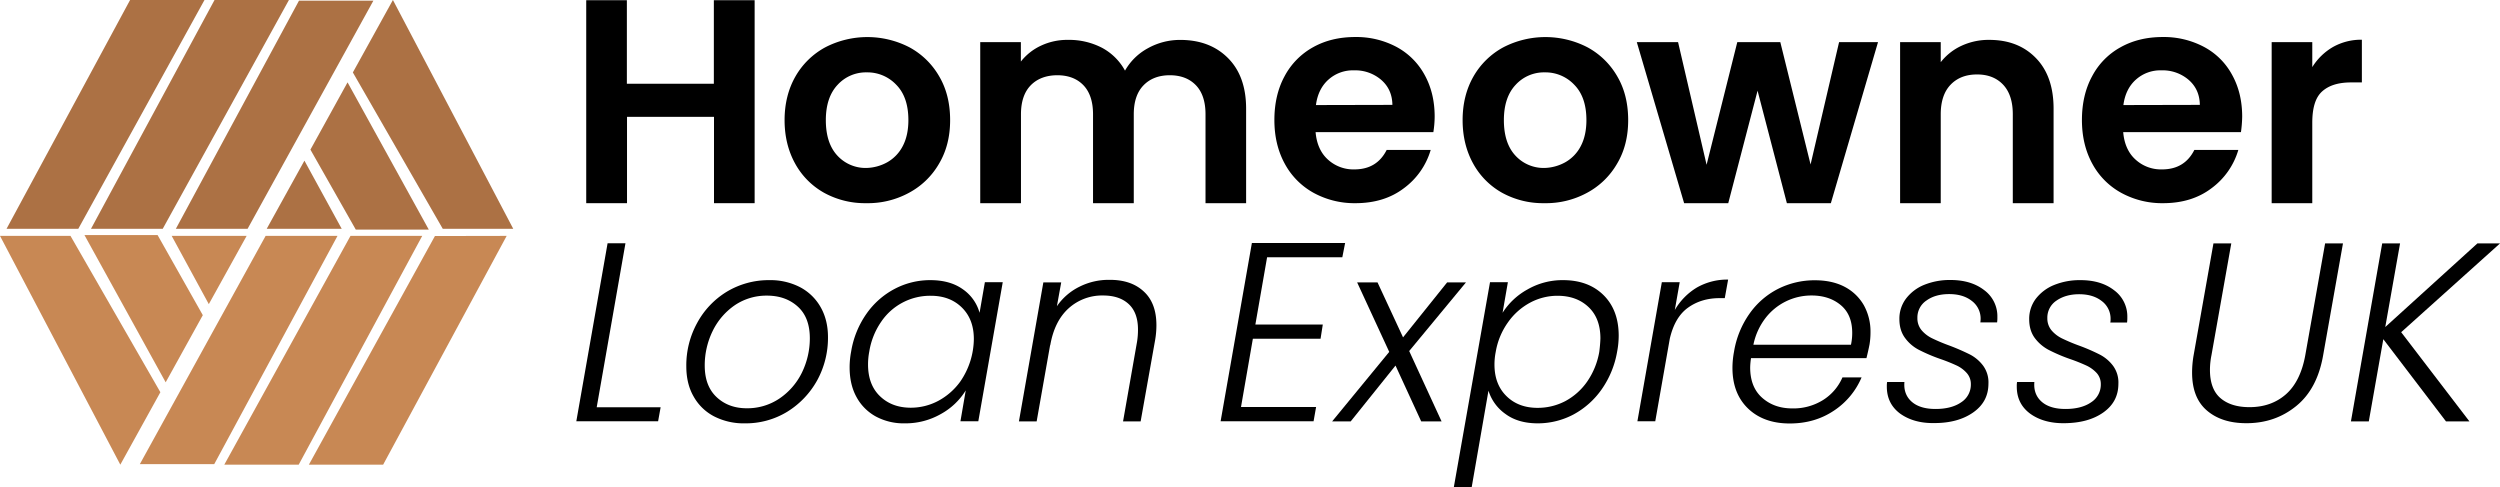 <svg xmlns="http://www.w3.org/2000/svg" viewBox="0 0 1791.1 348.9"><defs><style>.cls-1{fill:#ac7144;}.cls-2{fill:#c88854;}</style></defs><title>Asset 5</title><g id="Layer_2" data-name="Layer 2"><g id="Layer_1-2" data-name="Layer 1"><polygon class="cls-1" points="56.1 163.9 4.7 163.9 93.2 0 146.5 0 56.1 163.9"/><polygon class="cls-1" points="116.6 163.9 65.2 163.9 153.7 0 207 0 116.6 163.9"/><polygon class="cls-1" points="177.4 163.9 126 163.9 214.2 0.5 267.5 0.5 177.4 163.9"/><polygon class="cls-1" points="367.7 163.9 317.2 163.9 252.8 51.9 281.5 0 367.7 163.9"/><polygon class="cls-1" points="307.2 164.5 254.9 164.5 222.4 107.2 249 59 307.2 164.5"/><polyline class="cls-1" points="244.8 163.9 191.1 163.9 218.1 115.1"/><polygon class="cls-2" points="311.6 169.1 363 169 274.5 332.9 221.3 332.9 311.6 169.1"/><polygon class="cls-2" points="251.1 169 302.5 169 214 332.9 160.7 332.9 251.1 169"/><polygon class="cls-2" points="190.3 169 241.8 169 153.5 332.5 100.2 332.5 190.3 169"/><polygon class="cls-2" points="0 169 50.5 169 114.9 281 86.2 332.9 0 169"/><polygon class="cls-2" points="60.5 168.4 112.9 168.4 145.3 225.8 118.7 273.9 60.5 168.4"/><polyline class="cls-2" points="123 169 176.7 169 149.6 217.9"/><path d="M540.65.15V145.57H511.54V83.71H449.22v61.86H420V.15h29.11V60h62.32V.15Z"/><path d="M590.65,138.25a53.26,53.26,0,0,1-20.89-20.89c-5-9-7.65-19.4-7.65-31.27s2.63-22.26,7.76-31.28a54.42,54.42,0,0,1,21.35-20.89,65.62,65.62,0,0,1,60.38,0,54.46,54.46,0,0,1,21.34,20.89c5.26,9,7.77,19.41,7.77,31.28s-2.63,22.26-8,31.27A54.48,54.48,0,0,1,651,138.25a61.56,61.56,0,0,1-30.48,7.31A60.69,60.69,0,0,1,590.65,138.25Zm44.86-21.91a28,28,0,0,0,11.18-11.53c2.74-5.14,4.11-11.42,4.11-18.72,0-11-2.85-19.41-8.67-25.34A28.36,28.36,0,0,0,621,51.85a27.47,27.47,0,0,0-20.89,8.9c-5.59,5.93-8.45,14.38-8.45,25.34s2.74,19.4,8.22,25.34a27.44,27.44,0,0,0,20.78,8.9A32.42,32.42,0,0,0,635.51,116.34Z"/><path d="M1076.41,138.25a53.23,53.23,0,0,1-20.88-20.89c-5-9-7.65-19.4-7.65-31.27s2.62-22.26,7.76-31.28A54.46,54.46,0,0,1,1077,33.92a65.64,65.64,0,0,1,60.39,0,54.46,54.46,0,0,1,21.34,20.89c5.25,9,7.76,19.41,7.76,31.28s-2.62,22.26-8,31.27a54.45,54.45,0,0,1-21.68,20.89,61.56,61.56,0,0,1-30.48,7.31A60.73,60.73,0,0,1,1076.41,138.25Zm44.86-21.91a27.93,27.93,0,0,0,11.19-11.53c2.74-5.14,4.11-11.42,4.11-18.72,0-11-2.86-19.41-8.68-25.34a28.34,28.34,0,0,0-21.11-8.9,27.45,27.45,0,0,0-20.89,8.9c-5.6,5.93-8.45,14.38-8.45,25.34s2.74,19.4,8.22,25.34a27.43,27.43,0,0,0,20.77,8.9A32.35,32.35,0,0,0,1121.27,116.34Z"/><path d="M879.77,41.59q13,13,13,36.29v67.69H863.68V81.88c0-9-2.28-16-6.85-20.77s-10.84-7.2-18.72-7.2-14.15,2.4-18.83,7.2-7,11.75-7,20.77v63.69H783.09V81.88c0-9-2.28-16-6.84-20.77s-10.85-7.2-18.72-7.2-14.39,2.4-19.07,7.2-7,11.75-7,20.77v63.69H702.28V30.17h29.11V44.1a39.44,39.44,0,0,1,14.49-11.42,44.25,44.25,0,0,1,19.52-4.11,51.1,51.1,0,0,1,24.2,5.71A40.5,40.5,0,0,1,806,50.6a41.51,41.51,0,0,1,16.32-16,47.19,47.19,0,0,1,23.17-6Q866.77,28.57,879.77,41.59Z"/><path d="M1026.91,94.66H942.55c.69,8.33,3.66,15,8.79,19.63a27,27,0,0,0,18.95,7.08c10.85,0,18.49-4.68,23.17-13.93H1025a52.36,52.36,0,0,1-19.18,27.4c-9.47,7.19-21,10.73-34.81,10.73a60.92,60.92,0,0,1-29.91-7.42,51.93,51.93,0,0,1-20.66-20.89c-4.91-9-7.42-19.4-7.42-31.27s2.4-22.38,7.31-31.39a51.16,51.16,0,0,1,20.43-20.78c8.79-4.91,18.83-7.3,30.25-7.3a61.3,61.3,0,0,1,29.45,7.07,49.66,49.66,0,0,1,20.2,20.09c4.79,8.68,7.19,18.61,7.19,29.91A72.5,72.5,0,0,1,1026.91,94.66ZM997.57,75.14c-.11-7.53-2.85-13.47-8.1-18a28.57,28.57,0,0,0-19.41-6.74A26.17,26.17,0,0,0,951.8,57c-4.91,4.34-8,10.5-9,18.27Z"/><path d="M1345.49,30.17l-33.79,115.4h-31.51l-21-80.58-21,80.58h-31.62l-33.9-115.4h29.56l20.44,87.89,22-87.89h30.81l21.69,87.67,20.43-87.67Z"/><path d="M1458.6,41.59q12.68,13,12.67,36.29v67.69h-29.22V81.88c0-9.13-2.28-16.21-6.85-21.12s-10.84-7.42-18.72-7.42c-8.1,0-14.38,2.51-19.06,7.42s-7,12-7,21.12v63.69h-29.11V30.17h29.11V44.55A40.14,40.14,0,0,1,1405.3,32.8a46,46,0,0,1,19.86-4.23C1439.08,28.57,1450.16,32.91,1458.6,41.59Z"/><path d="M1605.51,94.66h-84.36c.69,8.33,3.66,15,8.79,19.63a27,27,0,0,0,19,7.08c10.84,0,18.49-4.68,23.17-13.93h31.51a52.36,52.36,0,0,1-19.18,27.4c-9.47,7.19-21,10.73-34.81,10.73a60.92,60.92,0,0,1-29.91-7.42A51.93,51.93,0,0,1,1499,117.26c-4.91-9-7.42-19.4-7.42-31.27s2.4-22.38,7.31-31.39a50.43,50.43,0,0,1,20.43-20.78c8.79-4.91,18.83-7.3,30.25-7.3A61.3,61.3,0,0,1,1579,33.59a49,49,0,0,1,20.2,20.09c4.79,8.68,7.19,18.61,7.19,29.91A89.79,89.79,0,0,1,1605.51,94.66Zm-29.45-19.52c-.12-7.53-2.86-13.47-8.11-18a28.53,28.53,0,0,0-19.4-6.74A26.16,26.16,0,0,0,1530.29,57c-4.91,4.34-8,10.5-9,18.27Z"/><path d="M1671.37,33.71a41.09,41.09,0,0,1,20.77-5.25V59.05h-7.76c-9.13,0-16,2.17-20.77,6.51s-7,11.75-7,22.48v57.53h-29.1V30.17h29.1V48.09A42.43,42.43,0,0,1,1671.37,33.71Z"/><path d="M427.5,291.8h45.8l-1.8,10H412.9l22.4-127.5h12.8Z"/><path d="M511.6,298.3A35.53,35.53,0,0,1,496.9,284c-3.5-6.1-5.2-13.3-5.2-21.6a63,63,0,0,1,7.7-30.9A59,59,0,0,1,520.7,209a58.28,58.28,0,0,1,30.5-8.3,46.3,46.3,0,0,1,21.9,5A36.38,36.38,0,0,1,587.9,220c3.5,6.1,5.3,13.3,5.3,21.6a63.44,63.44,0,0,1-7.8,31A61.31,61.31,0,0,1,564,295a57,57,0,0,1-30.4,8.3A46.43,46.43,0,0,1,511.6,298.3Zm46.7-12.7a47.66,47.66,0,0,0,16.1-18.4,56.1,56.1,0,0,0,5.8-24.8q0-15-8.7-22.8c-5.8-5.2-13.1-7.8-22-7.8a40.43,40.43,0,0,0-23.1,6.9,47.62,47.62,0,0,0-15.8,18.4,56,56,0,0,0-5.7,24.8c0,9.9,2.9,17.4,8.6,22.7s12.9,7.9,21.5,7.9a41.06,41.06,0,0,0,23.3-6.9Z"/><path d="M620.7,224.9A57,57,0,0,1,640.9,207a54.47,54.47,0,0,1,25.6-6.3q14.25,0,23.4,6.6a30.33,30.33,0,0,1,11.9,16.8l3.8-21.9h12.8l-17.5,99.6H688.1l3.8-22.1a48.1,48.1,0,0,1-17.8,16.9,51,51,0,0,1-25.8,6.7,42,42,0,0,1-20.8-4.9,34.69,34.69,0,0,1-13.9-14c-3.3-6-4.9-13.1-4.9-21.3a61,61,0,0,1,1.1-11.3A65.43,65.43,0,0,1,620.7,224.9Zm77,18c0-9.5-2.9-17-8.6-22.6s-13.1-8.4-22.3-8.4a42.34,42.34,0,0,0-35.4,18.5,52,52,0,0,0-8.6,21.4,48.84,48.84,0,0,0-.9,9.3c0,9.6,2.8,17.2,8.5,22.7s13,8.3,22.2,8.3a41.87,41.87,0,0,0,19.6-4.9,46.57,46.57,0,0,0,15.9-14,54.69,54.69,0,0,0,9.6-30.3Z"/><path d="M819.3,208.7c6.1,5.5,9.2,13.6,9.2,24.2a62.33,62.33,0,0,1-.9,10.6l-10.4,58.4H804.6l10-56.9a53.39,53.39,0,0,0,.7-8.9c0-8-2.2-14.1-6.6-18.2s-10.5-6.2-18.4-6.2a35.74,35.74,0,0,0-24.6,9.1c-6.8,6.1-11.3,15-13.3,26.8V247l-9.7,54.9H730l17.5-99.6h12.8l-3.1,17.1a42.13,42.13,0,0,1,16.2-14,46.24,46.24,0,0,1,21.3-4.9C805,200.4,813.2,203.1,819.3,208.7Z"/><path d="M907.8,184.3l-8.4,48.2h48.3l-1.6,10.2H897.6l-8.5,48.9h53.8l-1.8,10.2H874.5l22.4-127.7h66.8l-2,10.2Z"/><path d="M1009.6,251.5l23.2,50.4h-14.6l-18.4-40-32.1,40H954.4l40.9-49.8-23-49.8h14.6l18.3,39.4,31.6-39.4h13.5Z"/><path d="M1094.3,207.4a50.25,50.25,0,0,1,25.6-6.7c12,0,21.7,3.6,28.9,10.7s10.9,16.8,10.9,29.1a61,61,0,0,1-1.1,11.3,66.58,66.58,0,0,1-11,27,58.57,58.57,0,0,1-20.2,18.1,54.57,54.57,0,0,1-25.6,6.4c-9.4,0-17.1-2.2-23.2-6.7a32,32,0,0,1-12.2-16.7l-12,69h-12.8l25.9-146.7h12.8l-3.8,21.9A49.16,49.16,0,0,1,1094.3,207.4Zm52.3,35.1c0-9.6-2.8-17.1-8.5-22.5s-13.1-8.1-22.3-8.1a41.47,41.47,0,0,0-19.5,4.9,45.83,45.83,0,0,0-15.9,14.1,51,51,0,0,0-8.8,21.2,46.79,46.79,0,0,0-.9,9.1c0,9.5,2.9,17,8.6,22.6s13.1,8.4,22.3,8.4a42.57,42.57,0,0,0,19.8-4.8,45,45,0,0,0,15.7-14,53.55,53.55,0,0,0,8.7-21.4c.4-3.2.7-6.4.8-9.5Z"/><path d="M1215.7,206a44,44,0,0,1,22.4-5.7l-2.4,13.3H1232c-8.8,0-16.3,2.3-22.6,6.8s-10.7,11.9-13.1,22.3l-10.4,59.1h-12.8l17.5-99.6h12.8l-3.5,19.9A45.15,45.15,0,0,1,1215.7,206Z"/><path d="M1321.8,205.6a33.87,33.87,0,0,1,13.6,13.2,39,39,0,0,1,4.7,19.2,52.21,52.21,0,0,1-.7,8.8c-.7,3.6-1.5,6.9-2.2,9.8h-82.7a49.06,49.06,0,0,0-.6,6.6c0,9.4,2.8,16.6,8.5,21.7s12.9,7.7,21.6,7.7a40,40,0,0,0,22.1-6,35.91,35.91,0,0,0,13.9-16.2h13.7a53.46,53.46,0,0,1-19.8,23.8c-9.1,6.1-19.6,9.2-31.7,9.2-12.4,0-22.4-3.6-29.8-10.7s-11.2-16.8-11.2-29.1a63.11,63.11,0,0,1,1.1-11.5,65.48,65.48,0,0,1,11-27.2,56.09,56.09,0,0,1,20.5-17.9,58,58,0,0,1,26.5-6.2C1308.6,200.8,1315.8,202.4,1321.8,205.6Zm5.2,32.9c0-8.7-2.7-15.3-8.2-19.9s-12.5-6.9-21-6.9a41.51,41.51,0,0,0-32.8,16,46.49,46.49,0,0,0-8.8,19.3h69.9a39.53,39.53,0,0,0,.9-8.5Z"/><path d="M1361.3,296.3c-6.3-4.7-9.5-11.1-9.5-19.3a18.29,18.29,0,0,1,.2-3.3h12.4c-.5,5.8,1.2,10.5,5.1,14s9.6,5.3,17.2,5.3,13.8-1.6,18.4-4.8a15,15,0,0,0,6.9-12.9,11.79,11.79,0,0,0-2.9-8,22.36,22.36,0,0,0-7.2-5.4,125,125,0,0,0-12-4.8,119.76,119.76,0,0,1-15.2-6.5,28.35,28.35,0,0,1-9.8-8.4c-2.7-3.6-4.1-8.1-4.1-13.6a23.81,23.81,0,0,1,4.7-14.6,31,31,0,0,1,13-9.9,48.79,48.79,0,0,1,18.9-3.5c9.8,0,17.9,2.4,24.2,7.3a23.2,23.2,0,0,1,9.4,19.3,23.58,23.58,0,0,1-.2,3.8h-12a19.42,19.42,0,0,0,.2-2.4,15.83,15.83,0,0,0-6.3-13c-4.2-3.3-9.6-4.9-16.2-4.9s-12,1.5-16.3,4.6a14.6,14.6,0,0,0-6.5,12.5,13.26,13.26,0,0,0,3.1,8.9,23.36,23.36,0,0,0,7.7,5.8,130.42,130.42,0,0,0,12.2,5.1,159.28,159.28,0,0,1,14.7,6.4,27.89,27.89,0,0,1,9.4,8,20.14,20.14,0,0,1,3.8,12.8c0,8.7-3.6,15.5-10.8,20.6s-16.5,7.7-27.8,7.7C1375.9,303.3,1367.7,300.9,1361.3,296.3Z"/><path d="M1454.4,296.3c-6.3-4.7-9.5-11.1-9.5-19.3a18.29,18.29,0,0,1,.2-3.3h12.4c-.5,5.8,1.2,10.5,5.1,14s9.6,5.3,17.2,5.3,13.8-1.6,18.4-4.8a15,15,0,0,0,6.9-12.9,11.79,11.79,0,0,0-2.9-8,23.59,23.59,0,0,0-7.2-5.3,125,125,0,0,0-12-4.8,119.76,119.76,0,0,1-15.2-6.5,29.62,29.62,0,0,1-9.9-8.4c-2.7-3.6-4.1-8.1-4.1-13.6a23.81,23.81,0,0,1,4.7-14.6,31.32,31.32,0,0,1,13.1-9.9,48.79,48.79,0,0,1,18.9-3.5c9.9,0,17.9,2.4,24.2,7.3a23.2,23.2,0,0,1,9.4,19.3,23.58,23.58,0,0,1-.2,3.8h-12a9.74,9.74,0,0,0,.2-2.4,15.7,15.7,0,0,0-6.3-13c-4.2-3.3-9.6-4.9-16.2-4.9s-12,1.6-16.3,4.6a14.6,14.6,0,0,0-6.5,12.5,13.26,13.26,0,0,0,3.1,8.9,23.36,23.36,0,0,0,7.7,5.8,130.42,130.42,0,0,0,12.2,5.1,136.13,136.13,0,0,1,14.7,6.4,27.89,27.89,0,0,1,9.4,8,20.14,20.14,0,0,1,3.8,12.8c0,8.7-3.6,15.5-10.8,20.6s-16.5,7.6-28,7.7C1468.9,303.3,1460.7,300.9,1454.4,296.3Z"/><path d="M1598.6,174.3l-14.2,80.1a53.71,53.71,0,0,0-1.1,10.6c0,9.1,2.5,15.9,7.5,20.2s11.9,6.5,20.8,6.5c10.3,0,19-3,26-9.1s11.7-15.5,14-28.1l14.2-80.1h12.8l-14.2,80.1c-2.8,16.1-9.2,28.2-19.3,36.4s-21.9,12.3-35.7,12.3c-11.8,0-21.2-3-28.3-9.1s-10.6-15.1-10.6-27.2a73.29,73.29,0,0,1,1.1-12.4l14.2-80.1h12.8Z"/><path d="M1720.3,238l48.9,63.9h-16.8L1707.5,243l-10.4,58.9h-12.8l22.4-127.5h12.8l-10.6,59.9,66-59.9h16.2Z"/></g></g></svg>